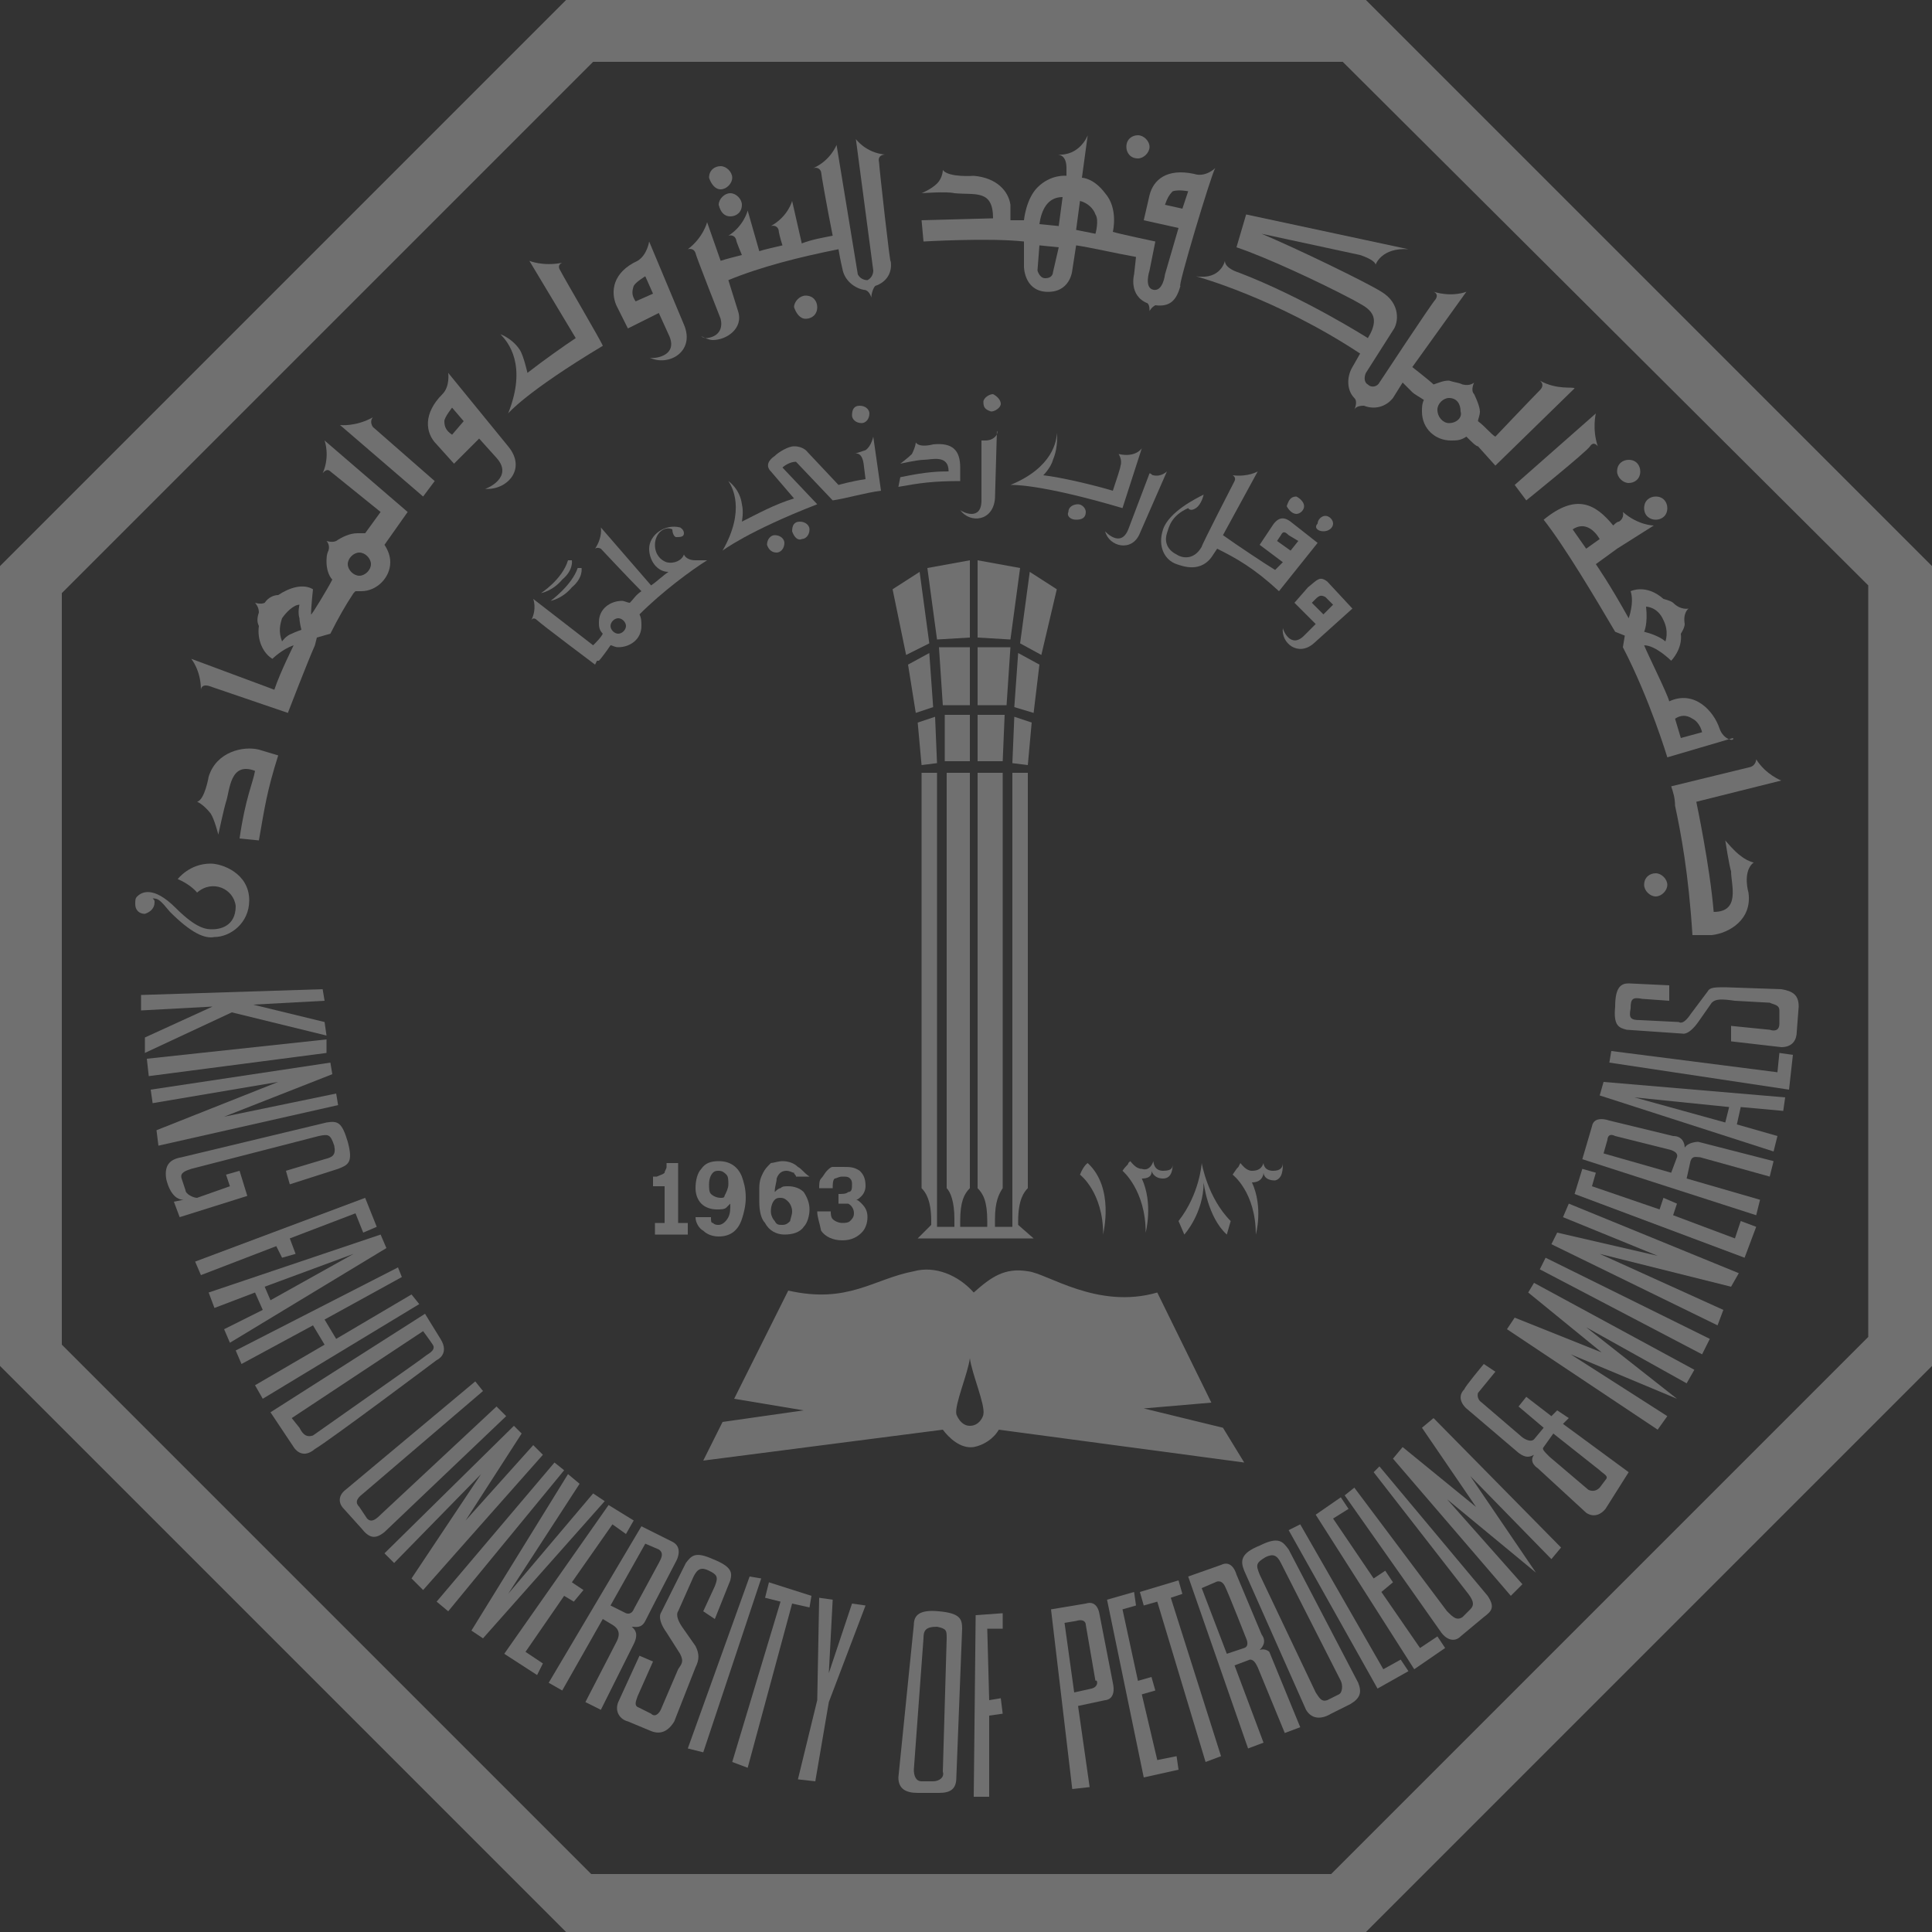 <?xml version="1.0" encoding="utf-8"?>
<!-- Generator: Adobe Illustrator 24.1.0, SVG Export Plug-In . SVG Version: 6.00 Build 0)  -->
<svg version="1.1" id="Layer_1" xmlns="http://www.w3.org/2000/svg" xmlns:xlink="http://www.w3.org/1999/xlink" x="0px" y="0px"
	 viewBox="0 0 100 100" style="enable-background:new 0 0 100 100;" xml:space="preserve">
<rect x="0" y="0" width="100" height="100" fill="#333333" stroke="none"/>
<style type="text/css">
	.st0{opacity:0.3;}
	.st1{fill:#FFFFFF;}
</style>
<g class="st0">
	<polygon class="st1" points="88.5,69.3 80,65.1 79.7,65.7 88.1,70.1 	"/>
	<path class="st1" d="M70.7,0H29.3L0,29.3v41.4L29.3,100h41.4L100,70.7V29.3L70.7,0z M96.7,69.2L68.9,97H30.6L3.2,69.6l0-38.9
		L30.7,3.2h38.8l27.2,27.1L96.7,69.2z"/>
	<g>
		<g>
			<g>
				<path class="st1" d="M46.5,25.2c1.1-0.2,1.8-0.3,3.2-0.3v-0.7c0-0.9-0.4-1.3-1.4-1.2c0,0-0.7,0.2-0.9-0.1c0,0,0,0.2-0.2,0.6
					c-0.2,0.2-0.6,0.5-0.6,0.5s0.9-0.2,1.2-0.2c0.4,0,1.3-0.3,1.3,0.6h0c-0.4,0-1.1,0-2.5,0.3L46.5,25.2z"/>
				<g>
					<path class="st1" d="M51,22.8c-0.1,0-0.1,0-0.2,0l0,3.1h0c0,1.1-1,0.6-1.1,0.5c0.5,0.7,1.7,0.6,1.8-0.6l0.1-3.5
						C51.7,22.4,51.5,22.8,51,22.8z"/>
					<path class="st1" d="M51.3,21.3c0.2,0,0.5-0.2,0.5-0.4c0-0.2-0.2-0.4-0.4-0.5c-0.2,0-0.5,0.2-0.5,0.4
						C50.9,21.1,51,21.2,51.3,21.3z"/>
				</g>
			</g>
			<g>
				<path class="st1" d="M59.7,24.6c-0.1,0-0.1-0.1-0.2-0.1l-1.1,2.9h0c-0.4,1-1.2,0.1-1.2,0.1c0.2,0.8,1.4,1.1,1.8,0.1l1.4-3.2
					C60.4,24.4,60.1,24.7,59.7,24.6z"/>
				<path class="st1" d="M55.7,26.9c0.3,0,0.5-0.1,0.5-0.4c0-0.2-0.2-0.4-0.4-0.4c-0.2,0-0.5,0.1-0.5,0.4
					C55.2,26.7,55.4,26.9,55.7,26.9z"/>
				<path class="st1" d="M59.1,23.2c0,0-0.3,0.5-1.2,0.3c0,0,0.2,0.3,0.1,0.6c0,0.1-0.2,0.7-0.4,1.3c-1-0.3-2.7-0.7-3.6-0.8
					c0,0,0.4-0.4,0.5-0.8c0.3-0.7,0.2-1.4,0.2-1.4c0,0.4-0.2,1.8-2.4,2.7c0,0,1.4-0.1,5.8,1.2L59.1,23.2z"/>
			</g>
			<g>
				<path class="st1" d="M70,31.5l-1.3-1.4c-0.4-0.3-0.5-0.1-1,0.3L67,31.2l1.1,1.1l-0.6,0.6h0c-0.7,0.7-1.1-0.3-1.1-0.4
					c-0.1,0.8,0.8,1.5,1.6,0.8L70,31.5z M67.9,31.2l0.2-0.2c0.2-0.2,0.3-0.2,0.5-0.1l0.4,0.4l-0.5,0.5L67.9,31.2z"/>
				<path class="st1" d="M67.1,26.6c0.2,0,0.4-0.2,0.4-0.4c0-0.2-0.2-0.4-0.4-0.5c-0.3,0-0.4,0.2-0.5,0.5
					C66.7,26.4,66.9,26.6,67.1,26.6z"/>
				<path class="st1" d="M68.5,27.5c0.3,0,0.5-0.2,0.5-0.4c0-0.2-0.2-0.4-0.4-0.4c-0.2,0-0.4,0.2-0.4,0.4
					C68,27.3,68.2,27.5,68.5,27.5z"/>
				<path class="st1" d="M66.8,27c-0.4-0.3-0.7-0.2-1,0.3l-0.6,0.9l1.2,0.9L66,29.5c-0.5-0.3-2-1.3-2.7-1.8l1.8-3.3
					c0,0-0.5,0.3-1.3,0.2c0,0,0.2,0.1,0.1,0.3c0,0-1.7,3.3-1.7,3.4c-0.4,0.7-1,0.6-1.3,0.4c-0.6-0.3-0.6-0.8-0.5-1.1
					c0.1-0.3,0.2-0.9,1.1-1.3c0,0,0.1,0.2,0.4,0c0.3-0.2,0.4-0.7,0.4-0.7c-0.4,0.2-1.8,0.9-2.1,1.8c-0.3,0.9,0.1,1.6,0.7,1.8
					c0.3,0.1,1.3,0.5,1.9-0.5l0.2-0.3c1,0.5,1.9,1,3.2,2.2l2-2.5L66.8,27z M66.1,28l0.2-0.3c0.1-0.2,0.2-0.2,0.4,0l0.5,0.3l-0.4,0.5
					L66.1,28z"/>
			</g>
			<g>
				<path class="st1" d="M44.6,21.9c0.2,0,0.4-0.2,0.4-0.5c0-0.2-0.2-0.4-0.5-0.4c-0.3,0-0.4,0.2-0.4,0.5
					C44.1,21.7,44.3,21.9,44.6,21.9z"/>
				<path class="st1" d="M40.2,28.6c0.2,0,0.4-0.2,0.4-0.5c0-0.2-0.2-0.4-0.5-0.4c-0.2,0-0.4,0.2-0.4,0.5
					C39.8,28.5,40,28.6,40.2,28.6z"/>
				<path class="st1" d="M41.5,27.9c0.2,0,0.4-0.2,0.4-0.5c0-0.2-0.2-0.4-0.5-0.4c-0.3,0-0.4,0.2-0.4,0.5
					C41.1,27.8,41.3,28,41.5,27.9z"/>
				<path class="st1" d="M44.8,24.8c-0.7,0.1-1.4,0.3-1.4,0.3l-1.6-1.7c0,0-0.2-0.3-0.7-0.3c-0.3,0-0.8,0.3-1,0.5
					c-0.3,0.2-0.5,0.5-0.2,0.8l1.2,1.4c-1,0.3-1.9,0.8-2.7,1.2c0,0,0.1-0.5,0-0.9c-0.1-0.8-0.7-1.2-0.7-1.2c0.2,0.3,0.9,1.5-0.3,3.6
					c0,0,1.3-1,4.9-2.4l-1.8-1.9c0.1-0.1,0.4-0.3,0.7-0.3l1.9,2c0.7-0.1,1.7-0.4,2.5-0.5l-0.4-2.8c0,0-0.1,0.5-0.4,0.7
					c-0.3,0.1-0.6,0.2-0.6,0.2s0.4-0.2,0.5,0.5L44.8,24.8z"/>
			</g>
			<g>
				<path class="st1" d="M36.6,29H36c-0.5,0-0.6-0.3-0.6-0.3c-0.1,0.3-0.5,0.5-0.9,0.4c-0.3-0.1-0.6-0.4-0.6-0.9
					c0-0.6,0.5-1,0.9-0.8c0,0.2,0.1,0.4,0.2,0.4c0.2,0,0.4,0,0.4-0.2c0-0.2-0.2-0.3-0.2-0.3c-0.8-0.2-1.6,0.4-1.6,1.1
					c0,0.6,0.4,1.2,1,1.2c-0.3,0.2-0.6,0.5-0.9,0.7l-2.6-3c0,0,0.1,0.5-0.3,1.1c0,0,0.1-0.1,0.3,0c0.1,0.1,1.4,1.5,2.1,2.2
					c-0.3,0.2-0.4,0.4-0.6,0.6c-0.1,0-0.3-0.1-0.4-0.1c-0.6,0-1.2,0.4-1.2,1.1c0,0.2,0,0.4,0.2,0.6c-0.1,0.2-0.3,0.4-0.5,0.6
					l-3.1-2.4c0,0,0.2,0.5-0.1,1.1c0,0,0.1-0.2,0.3,0c0.2,0.2,3,2.3,3,2.3l0.1-0.2c0,0,0.1,0,0.1,0c0.1-0.1,0.4-0.5,0.6-0.8
					c0.1,0,0.2,0.1,0.4,0.1c0.6,0,1.2-0.4,1.2-1.1c0-0.2,0-0.4-0.1-0.6C34.3,30.6,35.8,29.5,36.6,29z M32,32.8
					c-0.2,0-0.4-0.2-0.4-0.4c0-0.2,0.2-0.4,0.4-0.4c0.2,0,0.4,0.2,0.4,0.4C32.4,32.6,32.2,32.8,32,32.8z"/>
				<g>
					<path class="st1" d="M28,30.7c0,0,1.1-0.7,1.4-1.7h0.2c0,0,0.1,0.5-0.5,1C28.6,30.6,28,30.7,28,30.7z"/>
					<path class="st1" d="M28.5,31.1c0,0,1.1-0.8,1.4-1.7h0.2c0,0,0.1,0.5-0.5,1C29.1,31,28.5,31.1,28.5,31.1z"/>
				</g>
			</g>
		</g>
		<g>
			<path class="st1" d="M45.5,8.4C45.4,8,45.8,8,45.8,8c-1-0.1-1.5-0.8-1.5-0.8l0.9,6.8c0,0.2-0.1,0.4-0.3,0.5
				c-0.2,0-0.4-0.1-0.5-0.3l-1.1-6.7c0,0-0.3,0.8-1.2,1.2c0,0,0.3-0.1,0.4,0.2c0,0.1,0.3,1.8,0.6,3.3c-0.5,0.1-1.1,0.2-1.6,0.4
				L41,10.4c0,0-0.2,0.8-1.1,1.3c0,0,0.3-0.1,0.4,0.2c0,0.1,0.1,0.5,0.2,0.8c-0.4,0.1-0.9,0.2-1.2,0.3l-0.6-2.1c0,0-0.2,0.8-1,1.3
				c0,0,0.3-0.1,0.4,0.2c0,0.1,0.3,0.8,0.3,0.8c-0.4,0.1-0.8,0.2-1.1,0.3l-0.7-2c0,0-0.2,0.8-1,1.4c0,0,0.3-0.1,0.4,0.2
				c0,0.1,1.3,3.4,1.3,3.4c0.1,0.4,0,0.9-0.7,1c-0.1,0-0.2,0-0.3-0.1c0.2,0.1,0.4,0.2,0.6,0.2c0.7,0,1.6-0.6,1.3-1.5l-0.5-1.6
				c1.7-0.7,3.7-1.2,5.7-1.6c0.1,0.6,0.2,1,0.2,1c0.1,0.6,0.6,1,1.1,1.1c0.3,0,0.4,0.4,0.4,0.4c0-0.2,0.1-0.5,0.2-0.6
				c0.6-0.2,0.9-0.7,0.8-1.3l0,0C46.1,14,45.5,8.6,45.5,8.4z"/>
			<path class="st1" d="M58.9,8.2c0.3,0,0.6-0.3,0.6-0.6c0-0.3-0.3-0.6-0.6-0.6c-0.3,0-0.6,0.2-0.6,0.6C58.3,7.9,58.5,8.2,58.9,8.2z
				"/>
			<path class="st1" d="M79,25.9l-0.6-0.8l4.2-3.7c0,0-0.2,0.8,0.1,1.7c0,0-0.2-0.3-0.4,0C82.1,23.4,79,25.9,79,25.9z"/>
			<path class="st1" d="M22.5,24.9l-0.6,0.8l-4.3-3.7c0,0,0.8,0.1,1.7-0.4c0,0-0.2,0.2,0,0.5L22.5,24.9z"/>
			<path class="st1" d="M37.3,9.8c0.3,0,0.6-0.3,0.6-0.6c0-0.3-0.3-0.6-0.6-0.6c-0.3,0-0.6,0.2-0.6,0.6C36.8,9.5,37,9.8,37.3,9.8z"
				/>
			<path class="st1" d="M37.8,11.2c0.3,0,0.6-0.2,0.6-0.6c0-0.3-0.3-0.6-0.6-0.6c-0.3,0-0.6,0.3-0.6,0.6
				C37.3,11,37.5,11.2,37.8,11.2z"/>
			<path class="st1" d="M41.7,16.5c0.3,0,0.6-0.2,0.6-0.6c0-0.3-0.2-0.6-0.6-0.6c-0.3,0-0.6,0.3-0.6,0.6
				C41.2,16.2,41.4,16.5,41.7,16.5z"/>
			<path class="st1" d="M13.4,43.5c0.3-1.7,0.4-2.5,1-4.4l-1-0.3c-0.8-0.2-2.2,0.1-2.6,1.4c0,0-0.2,1.2-0.6,1.3c0,0,0.3,0.1,0.7,0.6
				c0.2,0.3,0.4,1.1,0.4,1.1s0.3-1.4,0.4-1.7c0.2-0.6,0.2-2.1,1.5-1.6l0,0c-0.1,0.6-0.5,1.4-0.8,3.5L13.4,43.5z"/>
			<path class="st1" d="M33.6,12.5c0,0-0.1,0.7-0.6,1c-1.3,0.6-1.4,1.6-1.1,2.3l0.6,1.2l1.6-0.8l0.5,1.1l0,0c0.6,1.2-0.9,1.3-1,1.2
				c1,0.5,2.4-0.3,1.8-1.7L33.6,12.5z M32.9,15.6c-0.2-0.3-0.2-0.5-0.1-0.8c0.1-0.2,0.6-0.5,0.6-0.5l0.4,0.9L32.9,15.6z"/>
			<path class="st1" d="M23.2,19.3c0,0,0.1,0.7-0.3,1.1c-1,1-0.9,2-0.3,2.6l0.9,1l1.3-1.3l0.9,1h0c0.9,1-0.5,1.6-0.6,1.6
				c1.1,0.1,2.2-1,1.2-2.2L23.2,19.3z M23.4,22.5c-0.3-0.2-0.4-0.4-0.4-0.7c0-0.2,0.4-0.7,0.4-0.7l0.6,0.7L23.4,22.5z"/>
			<path class="st1" d="M29,14c-0.2-0.3,0.1-0.4,0.1-0.4c-1,0.2-1.7-0.1-1.7-0.1l2.4,4c-0.6,0.4-1.6,1.1-2.5,1.8
				c0,0-0.2-0.9-0.4-1.2c-0.4-0.6-1-0.8-1-0.8c0.4,0.4,1.4,1.6,0.4,4.1c0,0,0.9-1.1,4.9-3.5C31.2,17.8,29.2,14.4,29,14z"/>
			<path class="st1" d="M62.9,8.7c0,0-0.5,0.5-1.1,0.3c-1.4-0.3-2.1,0.3-2.3,1.1l-0.3,1.3l1.8,0.4l-0.7,2.4c0,0-0.1,0.9-0.6,0.8
				c-0.5-0.1-0.2-1-0.2-1l0.3-1.5c0,0-1.9-0.4-2.2-0.5c0,0,0.3-1.2-0.4-2c-0.6-0.8-1.2-0.8-1.2-0.8l0.3-2.2c0,0-0.4,1.1-1.6,1h0
				c0,0,0,0,0,0c0.2,0,0.5,0.1,0.5,0.7l0,0.4c0,0-0.8-0.1-1.5,0.6c-0.6,0.6-0.7,1.7-0.7,1.7s-0.6,0-0.7,0l0-0.8
				c-0.1-0.7-0.7-1.4-1.9-1.5c0,0-1.3,0.1-1.6-0.3c0,0,0,0.4-0.3,0.7c-0.3,0.3-0.8,0.5-0.8,0.5s1.3-0.1,1.7,0c1.1,0.1,2-0.2,2,1.3
				c0,0-3.7,0.1-3.7,0.1l0.1,1.1c0,0,3.4-0.2,5.2,0v1.3c0,0,0,1.2,1.1,1.3c1.3,0.1,1.4-1.1,1.4-1.1l0.2-1.3c0.7,0.1,2,0.4,3.1,0.6
				l-0.1,0.9c0,0-0.3,1.1,0.7,1.5c0.1,0.1,0.1,0.3,0.1,0.4c0,0,0.1-0.2,0.3-0.3c0.8,0.1,1.1-0.3,1.3-1C60.9,15,62.7,9,62.9,8.7z
				 M54.5,14.1c0,0,0,0.3-0.4,0.3c-0.3,0-0.4-0.4-0.4-0.4l0.1-1.3l1,0.1L54.5,14.1z M54.8,11.7l-1-0.1c0.1-0.7,0.4-1.4,1.2-1.4
				L54.8,11.7z M56.7,12.1l-1-0.2l0.2-1.5c0.4,0.1,0.7,0.4,0.8,0.7C56.9,11.4,56.7,12.1,56.7,12.1z M60.3,10.6
				c0.1-0.3,0.2-0.5,0.4-0.7c0.3-0.1,0.8,0,0.8,0l-0.3,0.9L60.3,10.6z"/>
			<path class="st1" d="M9.2,45.5c0.7,0.3,1,0.7,1,0.7c0.8-0.7,1.9-0.2,2,0.7c0,1.1-0.9,1.2-1.2,1.2c-0.3,0-0.8,0-1.9-1.1
				c-1.2-1.2-1.8-0.8-2-0.6c0,0,0,0,0,0C7,46.5,7,46.6,7,46.8c0,0.3,0.2,0.5,0.5,0.5C7.8,47.2,8,47,8,46.7c0-0.1,0-0.1-0.1-0.2
				c0.3,0,0.4,0.1,0.9,0.7c1.1,1.1,1.8,1.4,2.3,1.3c0.8,0,1.8-0.7,1.8-1.9c0-1.4-1.4-1.9-2-1.9C9.8,44.7,9.2,45.5,9.2,45.5z"/>
			<path class="st1" d="M79.7,19.7c0,0,0.3,0.2,0,0.5c-0.4,0.4-2.3,2.4-2.3,2.4c-0.2-0.1-0.5-0.5-0.9-0.8c0-0.1,0.1-0.3,0.1-0.5
				c0-0.3-0.3-0.9-0.3-0.9c-0.2-0.2,0-0.6,0-0.6s-0.2,0.2-0.6,0.1c-0.2-0.1-0.4-0.1-0.7-0.2c-0.3,0-0.5,0.1-0.8,0.2
				C74,19.7,73.1,19,73.1,19l2.8-3.9c0,0-0.7,0.3-1.7,0c0,0,0.3,0.1,0.1,0.4c-0.2,0.2-2.9,4.3-2.9,4.3c-0.1,0.2-0.4,0.3-0.6,0.1
				c-0.2-0.1-0.2-0.4-0.1-0.6l1.4-2.2c0.3-0.4,0.4-1.4-0.6-2c-0.8-0.5-4.3-2.2-6.2-3l5.1,1.1c0.6,0.2,0.8,0.4,0.8,0.5
				c0,0,0.3-0.9,1.7-0.8l-8.4-1.8L64,12.8c1.5,0.5,4.3,1.8,6,2.7c0.7,0.4,1.6,0.7,0.8,2c0,0-3.3-2.1-6.7-3.4c0,0-0.7-0.2-0.7-0.6
				c0,0-0.2,1-1.5,0.8c0,0,4.1,1.1,8.5,4l-0.4,0.7c-0.3,0.5-0.3,1.2,0.1,1.6c0.2,0.2,0,0.6,0,0.6c0.1-0.2,0.4-0.2,0.5-0.2
				c0.5,0.2,1.1,0.1,1.5-0.4l0,0l0.5-0.8c0,0,0.2,0.2,0.5,0.5c0.1,0.1,0.3,0.2,0.6,0.4c-0.1,0.2-0.1,0.4-0.1,0.6
				c0,0.9,0.7,1.5,1.5,1.5c0.3,0,0.5,0,0.8-0.2c0.3,0.3,0.5,0.5,0.6,0.5l0.9,1l4.1-4C81.4,20,80.6,20.2,79.7,19.7z M75,21.9
				c-0.3,0-0.6-0.3-0.6-0.7c0-0.3,0.3-0.6,0.6-0.6c0.4,0,0.6,0.3,0.6,0.7C75.7,21.6,75.4,21.9,75,21.9z"/>
			<g>
				<path class="st1" d="M85.7,46.4c0.3,0,0.6-0.3,0.6-0.6c0-0.3-0.3-0.6-0.6-0.6c-0.3,0-0.6,0.2-0.6,0.6
					C85.1,46.1,85.4,46.4,85.7,46.4z"/>
				<path class="st1" d="M90.1,44.3c-0.3-0.2-0.8-0.8-0.8-0.8s0.2,1.3,0.3,1.6c0,0.7,0.5,2.1-0.9,2.1v0c-0.2-2.4-0.9-5.7-0.9-5.7
					c0,0,4.4-1.1,4.4-1.1s-0.8-0.3-1.3-1.1c0,0,0,0.3-0.3,0.4l-4.1,1c0.1,0.3,0.2,0.6,0.2,1l0,0c0.3,1.4,0.7,3.5,0.9,6.7l1,0
					c0.9-0.1,2.1-0.8,1.9-2.2c0,0-0.3-1,0.2-1.5C90.9,44.6,90.6,44.7,90.1,44.3z"/>
				<path class="st1" d="M84.3,25c0.3,0,0.6-0.2,0.6-0.6c0-0.3-0.2-0.6-0.6-0.6c-0.3,0-0.6,0.2-0.6,0.6C83.7,24.7,84,25,84.3,25z"/>
				<path class="st1" d="M85.7,26.9c0.3,0,0.6-0.2,0.6-0.6c0-0.3-0.2-0.6-0.6-0.6c-0.3,0-0.6,0.2-0.6,0.6
					C85.1,26.7,85.4,26.9,85.7,26.9z"/>
				<path class="st1" d="M89,37.7c-0.3-0.9-1.3-2-2.6-1.4c-0.1-0.4-1.1-2.4-1.3-2.9c0.6,0,1.4,0.8,1.4,0.8s0.6-0.6,0.5-1.4
					c0,0,0.2-0.3,0.2-0.5c-0.1-0.6,0.2-0.8,0.2-0.8s-0.4,0.1-0.8-0.3c-0.1-0.1-0.5-0.2-0.5-0.2c-0.9-0.8-1.7-0.4-1.7-0.4
					c0.2,0.6-0.1,1.4-0.1,1.4c-1-1.8-1.7-2.8-1.7-2.8l1.1-0.8l1.9-1.2c0,0-0.8,0-1.6-0.7c0,0,0.1,0.3-0.2,0.5
					c-0.1,0-0.2,0.1-0.3,0.2c-0.9-1.1-1.9-1.7-3.6-0.3c1.1,1.4,2.7,4.1,3.7,5.8l0.5,0.2l-0.1,0.6c1.4,2.7,2.3,5.7,2.3,5.7l3.4-1
					C89.8,38.4,89.2,38.3,89,37.7z M85.2,31.4c0,0,0.6,0,0.9,0.7c0.3,0.6,0.1,1.1,0.1,1.1s-0.3-0.3-1.1-0.5
					C85.1,32.7,85.3,32.3,85.2,31.4z M81.4,27.4c0.6-0.4,1.1,0,1.4,0.5l-0.7,0.5L81.4,27.4z M87,38.2l-0.3-1c0.3-0.2,0.6-0.2,0.9,0
					c0.4,0.2,0.5,0.7,0.5,0.7L87,38.2z"/>
			</g>
			<path class="st1" d="M21.1,26.5l-4.3-3.7c0,0,0.3,0.8-0.1,1.7c0,0,0.2-0.3,0.4-0.1l2.6,2.1l-0.8,1.1h0c-0.1,0-0.2,0-0.4,0
				c-0.4,0-0.8,0.2-1.1,0.4c-0.2,0.1-0.5,0-0.5,0s0.2,0.2,0.1,0.5c-0.1,0.2-0.1,0.4-0.1,0.6c0,0.3,0.1,0.7,0.3,0.9
				c-0.2,0.4-1.1,1.9-1.1,1.8c0-0.4,0.1-1.3,0.1-1.3c-0.5-0.3-1.2-0.1-1.8,0.3c-0.2,0-0.5,0.1-0.7,0.4c-0.2,0.1-0.5,0-0.5,0
				s0.2,0.2,0.2,0.5c-0.1,0.3-0.1,0.5,0,0.7c-0.1,0.7,0.2,1.4,0.7,1.7c0,0,0.5-0.5,1.1-0.7c0,0-0.7,1.4-1,2.3l-4.3-1.6
				c0,0,0.5,0.6,0.5,1.6c0,0,0-0.3,0.4-0.2c0.3,0.1,4.1,1.4,4.1,1.4s1-2.6,1.4-3.5L16.4,33l0.7-0.2c0.4-0.8,0.8-1.5,1.2-2.1l0.1-0.1
				c0.1,0,0.2,0,0.3,0c0.8,0,1.5-0.7,1.5-1.5c0-0.3-0.1-0.6-0.3-0.9L21.1,26.5z M15.1,32.8c-0.3,0.1-0.5,0.4-0.5,0.4
				c-0.2-0.5-0.1-0.9,0-1.2c0.2-0.3,0.6-0.7,0.9-0.7c0,0-0.1,0.4,0,0.7c0,0.2,0.1,0.6,0.1,0.6S15.3,32.7,15.1,32.8z M18.6,29.8
				c-0.3,0-0.6-0.3-0.6-0.6c0-0.3,0.3-0.6,0.6-0.6c0.3,0,0.6,0.3,0.6,0.6C19.2,29.5,18.9,29.8,18.6,29.8z"/>
		</g>
	</g>
	<g>
		<path class="st1" d="M84.3,76.2l-3.4-2.5l0.3-0.3l-0.6-0.4l-0.3,0.3l-1.3-1l-0.4,0.5l1.3,1.1l-0.5,0.6c-0.2,0.2-0.6-0.1-0.6-0.1
			l-2.1-1.8c-0.3-0.2-0.2-0.5-0.2-0.5l0.9-1.1l-0.6-0.4c0,0-1,1.2-1,1.3c-0.5,0.5,0.1,1,0.1,1l2.7,2.3c0.4,0.3,0.6,0.2,0.8,0.1
			c-0.3,0.4,0.2,0.7,0.2,0.7l2.5,2.3c0,0,0.5,0.4,1-0.2L84.3,76.2z M83.1,76.6c0,0-0.3,0.4-0.3,0.4c-0.3,0.3-0.6,0.1-0.6,0.1l-2-1.7
			c-0.3-0.3-0.4-0.4-0.3-0.5l0.5-0.7l2.4,1.9C83,76.3,83.3,76.4,83.1,76.6z"/>
		<path class="st1" d="M86.4,51l-2.1-0.1c-0.4,0-0.7,0.2-0.7,1.2c-0.1,1,0.2,1.1,0.6,1.2l2.9,0.2c0,0,0.3,0.1,0.8-0.6l0.7-1
			c0.2-0.2,0.5-0.2,1.2-0.1l1.8,0.1c0.2,0.1,0.5,0.1,0.5,0.4L92.1,53c0,0.3-0.2,0.4-0.5,0.3l-2-0.2l0,0.8l2.6,0.3
			c0.6,0,0.8-0.4,0.8-0.8l0.1-1.3c0-0.6-0.3-0.8-0.9-0.9l-2.9-0.1c-0.5,0-0.8,0-0.9,0.2l-0.9,1.2c-0.4,0.6-0.6,0.4-0.6,0.4l-2-0.1
			c-0.5,0-0.6-0.1-0.5-0.6c0-0.5,0.1-0.6,0.6-0.5l1.4,0.1L86.4,51z"/>
		<polygon class="st1" points="90.9,63.5 90.1,63.2 89.8,64.1 86.6,62.9 86.8,62.3 86.1,62 85.9,62.6 82.4,61.4 82.6,60.7 
			81.9,60.5 81.5,61.8 90.3,65.1 		"/>
		<polygon class="st1" points="92.8,54.6 92.1,54.5 92,55.5 83.4,54.4 83.3,55 92.6,56.4 		"/>
		<polygon class="st1" points="87.7,70.9 79.4,66.4 79.1,66.9 82.9,70 78.4,68.2 78,68.8 85.8,74 86.3,73.3 81.3,70.1 86.8,72.4 
			82.1,68.7 87.3,71.6 		"/>
		<path class="st1" d="M88,59.9l3.6,1l0.2-0.8l-3.9-1c0,0-0.5,0-0.7,0.3c0-0.2-0.1-0.6-0.6-0.6l-3.3-0.8c0,0-0.8-0.3-0.9,0.3
			l-0.5,1.7l9,2.9l0.2-0.8L87.3,61l0.2-0.9C87.6,59.8,87.8,59.9,88,59.9z M86.5,60.7l-3.5-1l0.2-0.7c0,0,0-0.4,0.4-0.2
			c0.4,0.1,2.8,0.7,2.8,0.7s0.5,0.1,0.4,0.4L86.5,60.7z"/>
		<polygon class="st1" points="80.3,64.4 88.9,68.6 89.2,67.8 82.8,64.9 89.6,66.6 90,65.9 81.2,62.3 80.9,63 85.8,65 80.6,63.8 		
			"/>
		<path class="st1" d="M92.3,57.5l0.1-0.7L83,56l-0.2,0.7l9,2.9l0.2-0.8l-2.1-0.6l0.2-0.9L92.3,57.5z M89.3,58.1l-4.7-1.3l4.9,0.5
			L89.3,58.1z"/>
		<g>
			<polygon class="st1" points="16.9,53.8 16.9,54.5 7.7,55.7 7.6,54.8 			"/>
			<polygon class="st1" points="17.1,55 7.8,56.4 7.9,57.1 14.4,56 8.1,58.5 8.2,59.3 17.5,57.2 17.4,56.6 11.6,57.8 17.2,55.6 			
				"/>
			<polygon class="st1" points="7.5,54.5 12,52.4 16.9,53.6 16.8,52.9 13.1,52 16.8,51.8 16.7,51.2 7.3,51.5 7.3,52.3 11,52.1 
				7.5,53.7 			"/>
			<path class="st1" d="M12.8,61.9l-0.4-1.3l-0.7,0.2l0.2,0.6l-1.7,0.6C10,62,9.6,61.8,9.6,61.6L9.4,61c-0.1-0.3,0.2-0.4,0.5-0.5
				l6.6-1.7c0.5-0.1,0.6-0.1,0.8,0.5c0.1,0.5-0.1,0.6-0.5,0.7l-2,0.6l0.2,0.7l2.5-0.8c0.5-0.2,0.8-0.3,0.5-1.4c-0.3-1-0.5-1.1-1.1-1
				l-7.5,1.8C8.8,60,8.5,60.3,8.6,61c0,0,0.2,1.1,0.9,1.1L9,62.2L9.3,63L12.8,61.9z"/>
		</g>
		<path class="st1" d="M71.1,76.2l4.9,6.3c0.3,0.4,0.3,0.6,0.1,0.8l-0.4,0.4c-0.3,0.2-0.5,0-0.8-0.3l-4.8-6.4l-0.5,0.4l5,7.1
			c0.3,0.4,0.7,0.5,1,0.2l1.2-1c0.4-0.3,0.6-0.5,0.2-1.1l-5.6-6.7L71.1,76.2z"/>
		<path class="st1" d="M49.8,84.3c0-0.5-0.1-0.8-1.2-0.9c-1-0.1-1.3,0.2-1.3,0.7L46.5,92c0,0.6,0.4,0.8,1,0.8l1.1,0
			c0.6,0,0.9-0.2,0.9-0.8L49.8,84.3z M48.3,92.2l-0.6,0c-0.3,0-0.4-0.3-0.4-0.6l0.5-6.8c0-0.4,0.1-0.6,0.7-0.6
			c0.5,0.1,0.5,0.2,0.5,0.6l-0.2,6.9C48.9,92,48.6,92.2,48.3,92.2z"/>
		<path class="st1" d="M66.7,80.2c-0.3-0.4-0.5-0.7-1.5-0.2c-1,0.4-1,0.8-0.8,1.3l3.2,7.2c0.3,0.5,0.8,0.5,1.3,0.2l1-0.5
			c0.5-0.3,0.6-0.6,0.4-1.1L66.7,80.2z M69.3,87.7L68.7,88c-0.3,0.1-0.4-0.1-0.6-0.4l-2.9-6.1C65,81,65,80.9,65.5,80.6
			c0.4-0.2,0.6-0.1,0.8,0.3l3.1,6.1C69.5,87.2,69.5,87.6,69.3,87.7z"/>
		<polygon class="st1" points="51.9,88.7 51.8,87.9 51.2,88 51.1,84.3 51.9,84.3 51.9,83.5 50.5,83.6 50.4,93 51.2,93 51.2,88.8 		
			"/>
		<path class="st1" d="M57.6,87.1l-0.7-3.6c0,0-0.1-0.7-0.7-0.5l-1.8,0.3l1.1,9.3l0.9-0.1l-0.6-4.2l1.4-0.3
			C57.2,88,57.8,88,57.6,87.1z M56.5,87.4l-0.9,0.2l-0.5-3.6l0.6-0.1c0.3-0.1,0.5,0,0.5,0.2l0.5,2.9C56.8,86.9,56.9,87.3,56.5,87.4z
			"/>
		<polygon class="st1" points="61,91.6 60.9,90.9 59.9,91.1 59.1,87.7 59.8,87.5 59.6,86.8 58.9,87 58.1,83.3 58.8,83.1 58.7,82.4 
			57.3,82.8 59.2,92 		"/>
		<polygon class="st1" points="74.8,85.3 74.4,84.7 73.5,85.3 71.5,82.4 72.1,81.9 71.7,81.3 71.1,81.7 69,78.6 69.8,78.1 
			69.4,77.5 68.1,78.4 73.2,86.4 		"/>
		<polygon class="st1" points="72.9,86.5 72.5,85.9 71.6,86.4 67.3,78.9 66.7,79.2 71.3,87.4 		"/>
		<polygon class="st1" points="63.2,90.9 60.6,82.7 61.2,82.5 61,81.8 59,82.4 59.2,83.1 59.9,82.9 62.4,91.2 		"/>
		<polygon class="st1" points="80.8,80.1 74.2,73.4 73.6,73.9 76.4,78 72.6,74.9 72.1,75.5 78.2,82.6 78.8,82 74.9,77.6 79.5,81.4 
			76.1,76.4 80.3,80.7 		"/>
		<path class="st1" d="M65.1,86.3l1.4,3.4l0.8-0.3l-1.6-3.9c0,0-0.2-0.2-0.5-0.1c0.1-0.1,0.4-0.4,0.1-0.8l-1.3-3.1
			c0,0-0.2-0.8-0.8-0.5l-1.7,0.6l3.1,8.9l0.8-0.3l-1.5-4l0.8-0.3C64.9,85.9,65,86.1,65.1,86.3z M63.5,85.6l-1.3-3.4l0.7-0.3
			c0,0,0.3-0.2,0.5,0.2c0.2,0.4,1.1,2.7,1.1,2.7s0.2,0.4-0.1,0.5L63.5,85.6z"/>
		<path class="st1" d="M37,83.8l0.8-2c0.1-0.4,0.1-0.7-0.9-1.1c-0.9-0.4-1.1-0.2-1.4,0.2l-1.3,2.6c0,0-0.2,0.3,0.3,1l0.7,1.1
			c0.2,0.4,0.1,0.5-0.1,0.8l-0.9,2.1c-0.1,0.2-0.3,0.4-0.5,0.2l-0.6-0.3c-0.3-0.1-0.2-0.3-0.1-0.6l0.8-1.8l-0.7-0.3l-1.1,2.4
			c-0.2,0.5,0.1,0.9,0.5,1l1.2,0.5c0.5,0.2,0.9,0,1.2-0.5l1.1-2.8c0.2-0.4,0.2-0.7,0-1.1l-0.7-1c-0.4-0.6-0.2-0.8-0.2-0.8l0.8-1.8
			c0.2-0.4,0.4-0.5,0.8-0.3c0.4,0.2,0.5,0.3,0.3,0.8l-0.6,1.3L37,83.8z"/>
		<path class="st1" d="M25.7,72.8l-6,5.6c-0.3,0.3-0.5,0.4-0.7,0.2L18.6,78c-0.2-0.2-0.2-0.4,0.2-0.7L25,72l-0.4-0.5l-6.7,5.6
			c-0.4,0.3-0.4,0.7-0.1,1l0.9,1c0.4,0.5,0.7,0.6,1.2,0.2l6.3-6L25.7,72.8z"/>
		<polygon class="st1" points="27.8,86.7 28.1,86.1 27.2,85.5 29.2,82.6 29.7,82.9 30.2,82.3 29.6,81.9 31.7,78.9 32.4,79.4 
			32.8,78.7 31.5,77.9 26.1,85.6 		"/>
		<polygon class="st1" points="38.7,91.5 41,83 41.9,83.2 42,82.6 39.8,81.9 39.6,82.7 40.4,82.9 37.9,91.2 		"/>
		<path class="st1" d="M31.9,85l-1.6,3.1l0.8,0.4l1.7-3.4c0.3-0.6,0-0.8-0.1-0.9c0.2,0,0.5,0.1,0.7-0.3c0.4-0.8,1.6-3.1,1.6-3.1
			s0.4-0.7-0.2-1L33.2,79l-4.8,8.1l0.7,0.4l2.1-3.7l0.5,0.3C32.2,84.4,32,84.8,31.9,85z M31.6,83.1l1.8-3.2l0.7,0.3
			c0.3,0.2,0.1,0.5,0,0.7l-1.3,2.4c0,0-0.1,0.3-0.4,0.2L31.6,83.1z"/>
		<polygon class="st1" points="38.8,81.6 39.4,81.7 36.4,90.7 35.6,90.5 		"/>
		<polygon class="st1" points="28.7,75.7 29.2,76.1 23.2,83.4 22.6,82.9 		"/>
		<polygon class="st1" points="26.6,73.8 19.9,80.4 20.4,80.9 24.9,76.3 21.3,81.7 21.9,82.3 28.1,75.3 27.6,74.8 24.1,78.7 
			27,74.2 		"/>
		<polygon class="st1" points="44.8,83.1 44.1,83 42.9,86.6 43.1,82.8 42.4,82.7 42.3,88 41.3,92.1 42.2,92.2 42.9,88.1 		"/>
		<polygon class="st1" points="29.4,76.3 24.4,84.4 25,84.8 31.3,77.7 30.7,77.3 26.3,82.5 30,76.8 		"/>
		<g>
			<path class="st1" d="M11.6,68.8l0.3,0.7l8.1-4.9l-0.3-0.7l-8.9,3l0.3,0.8l2.1-0.8l0.4,0.9L11.6,68.8z M13.7,66.6l4.6-1.7L14,67.3
				L13.7,66.6z"/>
			<polygon class="st1" points="13.2,71.7 13.6,72.4 21.7,67.5 21.3,67 17.4,69.3 16.8,68.3 20.8,66.1 20.6,65.6 12.2,69.9 
				12.5,70.6 16.2,68.6 16.8,69.6 			"/>
			<path class="st1" d="M22.6,70.4c0,0,0.7-0.3,0.2-1.1c-0.5-0.8-0.8-1.3-0.8-1.3l-8,5.1l1.2,1.8c0,0,0.4,0.7,1.1,0.1
				C17,74.6,22.6,70.4,22.6,70.4z M15.5,73.9l-0.4-0.5l6.8-4.5c0,0,0.3,0.4,0.5,0.7c0.2,0.3-0.3,0.5-0.4,0.6
				c-0.1,0.1-5.1,3.6-5.8,4.1C15.9,74.4,15.7,74.3,15.5,73.9z"/>
			<polygon class="st1" points="14.3,64.5 14.6,65.1 15.3,64.9 15,64.1 18.4,62.8 18.8,63.8 19.5,63.5 18.9,62 10.1,65.3 10.4,66 
							"/>
		</g>
	</g>
	<polygon class="st1" points="48.1,33.8 47,34.4 47.4,36.9 48.3,36.6 	"/>
	<polygon class="st1" points="48.4,37.1 47.5,37.4 47.7,39.6 48.5,39.5 	"/>
	<polygon class="st1" points="48.5,33.1 48,29.4 50.2,29 50.2,33 	"/>
	<polygon class="st1" points="46.2,30.5 46.9,33.9 48.1,33.3 47.6,29.6 	"/>
	<polygon class="st1" points="48.6,33.5 48.8,36.5 50.2,36.5 50.2,33.5 	"/>
	<polygon class="st1" points="48.9,37 48.9,39.4 50.2,39.4 50.2,37 	"/>
	<polygon class="st1" points="52.7,33.8 53.8,34.4 53.5,36.9 52.5,36.6 	"/>
	<polygon class="st1" points="52.5,37.1 53.4,37.4 53.2,39.6 52.4,39.5 	"/>
	<polygon class="st1" points="52.3,33.1 52.8,29.4 50.6,29 50.6,33 	"/>
	<polygon class="st1" points="54.7,30.5 53.9,33.9 52.8,33.3 53.3,29.6 	"/>
	<polygon class="st1" points="52.3,33.5 52.1,36.5 50.6,36.5 50.6,33.5 	"/>
	<polygon class="st1" points="52,37 51.9,39.4 50.6,39.4 50.6,37 	"/>
	<path class="st1" d="M48.2,63.4l-0.7,0.7h6l-0.8-0.7h0c0-0.1,0-0.1,0-0.2c0-1.1,0.3-1.5,0.5-1.7V40l-0.8,0v23.5h-0.9
		c0-0.1,0-0.2,0-0.4c0-0.9,0.2-1.3,0.4-1.6l0-21.5h-1.3v21.5c0.3,0.3,0.5,0.7,0.5,1.7c0,0.1,0,0.2,0,0.3h-1.4c0-0.1,0-0.2,0-0.3
		c0-1,0.2-1.4,0.5-1.7l0-21.5H49l0,21.5c0.2,0.2,0.4,0.7,0.4,1.6c0,0.1,0,0.3,0,0.4h-0.9V40l-0.8,0v21.5c0.2,0.2,0.5,0.6,0.5,1.7
		C48.2,63.3,48.2,63.3,48.2,63.4L48.2,63.4z"/>
	<g>
		<path class="st1" d="M56.3,60.2c0,0-0.2,0.1-0.4,0.6c0,0,1.2,0.9,1.2,3.1C57.1,63.8,57.7,61.5,56.3,60.2z"/>
		<g>
			<path class="st1" d="M60.7,60.2c0,0.2,0,0.4-0.5,0.4c-0.5,0-0.5-0.5-0.5-0.5c-0.1,0.3-0.3,0.5-0.6,0.4c-0.3,0-0.5-0.3-0.6-0.4
				l-0.1,0.1c0,0.1-0.1,0.1-0.3,0.4c0,0,1.2,1,1.2,3.2c0,0,0.4-1.5-0.2-2.8c0.6,0,0.5-0.4,0.5-0.4s0.1,0.4,0.6,0.4
				C60.7,61,60.7,60.4,60.7,60.2z"/>
			<path class="st1" d="M60.7,60.1C60.7,60.1,60.7,60.2,60.7,60.1C60.7,60.2,60.7,60.1,60.7,60.1z"/>
		</g>
		<g>
			<path class="st1" d="M66.4,60.2c0,0.2-0.1,0.4-0.5,0.4c-0.5,0-0.5-0.4-0.5-0.4c-0.1,0.3-0.3,0.4-0.6,0.4c-0.3,0-0.5-0.3-0.6-0.4
				l-0.1,0.2c-0.1,0.1-0.1,0.1-0.3,0.4c0,0,1.2,0.9,1.2,3.1c0,0,0.4-1.4-0.2-2.7c0.6,0,0.6-0.5,0.6-0.5s0,0.4,0.6,0.4
				C66.4,61,66.4,60.5,66.4,60.2z"/>
			<path class="st1" d="M66.4,60.2C66.4,60.2,66.4,60.2,66.4,60.2C66.4,60.2,66.4,60.2,66.4,60.2z"/>
		</g>
		<path class="st1" d="M62.2,60.2c0,0-0.1,1.6-1.2,3l0.3,0.7c0,0,1-1.1,1-2.7c0,0,0.2,1.8,1.2,2.7l0.2-0.7
			C62.5,62,62.2,60.2,62.2,60.2z"/>
	</g>
	<g>
		<path class="st1" d="M36.8,61.8c-0.1-0.1-0.1-0.3-0.1-0.5c0-0.3,0.1-0.5,0.2-0.6c0.1-0.1,0.2-0.1,0.3-0.1c0.2,0,0.3,0.1,0.4,0.2
			c0.1,0.1,0.1,0.3,0.1,0.5c0,0.2-0.1,0.4-0.2,0.6C37.5,62,37.4,62,37.3,62C37.1,62,36.9,61.9,36.8,61.8z M36.3,62.3
			c0.2,0.2,0.5,0.3,0.8,0.3c0.2,0,0.4,0,0.5-0.1c0.1-0.1,0.1-0.1,0.2-0.2c0,0.3,0,0.5-0.1,0.7c-0.1,0.2-0.3,0.4-0.5,0.4
			c-0.1,0-0.2,0-0.3-0.1c-0.1,0-0.1-0.1-0.1-0.3H36c0,0.3,0.2,0.6,0.4,0.7c0.2,0.2,0.5,0.3,0.8,0.3c0.6,0,1-0.3,1.2-0.9
			c0.1-0.3,0.2-0.7,0.2-1.1c0-0.5-0.1-0.8-0.2-1.1c-0.2-0.5-0.6-0.8-1.2-0.8c-0.4,0-0.7,0.1-0.9,0.4c-0.2,0.2-0.3,0.6-0.3,1
			C36,61.8,36.1,62.1,36.3,62.3z"/>
		<path class="st1" d="M42.3,62.7h0.7c0,0.1,0,0.3,0.1,0.4c0.1,0.1,0.3,0.2,0.5,0.2c0.1,0,0.3,0,0.4-0.1c0.1-0.1,0.2-0.2,0.2-0.4
			c0-0.2-0.1-0.4-0.3-0.5c-0.1,0-0.3,0-0.5,0v-0.5c0.2,0,0.4,0,0.5-0.1c0.2,0,0.2-0.2,0.2-0.4c0-0.1,0-0.2-0.1-0.3
			c-0.1-0.1-0.2-0.1-0.4-0.1c-0.2,0-0.3,0.1-0.4,0.1c-0.1,0.1-0.1,0.3-0.1,0.5h-0.7c0-0.2,0-0.4,0.1-0.5c0.1-0.1,0.2-0.3,0.3-0.4
			c0.1-0.1,0.2-0.2,0.3-0.2c0.1,0,0.3,0,0.5,0c0.4,0,0.6,0,0.9,0.2c0.2,0.2,0.3,0.4,0.3,0.8c0,0.2-0.1,0.4-0.2,0.5
			c-0.1,0.1-0.2,0.2-0.3,0.2c0.1,0,0.2,0.1,0.3,0.2c0.2,0.2,0.3,0.4,0.3,0.7c0,0.3-0.1,0.6-0.3,0.8c-0.2,0.2-0.5,0.4-1,0.4
			c-0.5,0-0.9-0.2-1.1-0.5C42.4,63.2,42.3,63,42.3,62.7z"/>
		<path class="st1" d="M40.1,62.1c0.1-0.1,0.2-0.1,0.3-0.1c0.2,0,0.3,0.1,0.4,0.2c0.1,0.1,0.2,0.3,0.2,0.5c0,0.2-0.1,0.4-0.1,0.5
			c-0.1,0.1-0.2,0.2-0.4,0.2c-0.2,0-0.3,0-0.4-0.2c-0.1-0.1-0.2-0.3-0.2-0.5C39.9,62.4,40,62.2,40.1,62.1z M41.3,60.4
			c-0.2-0.2-0.5-0.3-0.8-0.3c-0.2,0-0.5,0.1-0.6,0.1c-0.2,0.2-0.3,0.3-0.4,0.5c-0.1,0.2-0.2,0.4-0.2,0.8c0,0.2,0,0.4,0,0.7
			c0,0.5,0.1,0.9,0.3,1.1c0.2,0.4,0.6,0.6,1,0.6c0.4,0,0.8-0.1,1-0.4c0.2-0.2,0.3-0.6,0.3-0.9c0-0.3-0.1-0.6-0.3-0.9
			c-0.2-0.2-0.5-0.3-0.8-0.3c-0.2,0-0.3,0-0.4,0.1c-0.1,0-0.2,0.1-0.3,0.2c0-0.3,0.1-0.5,0.1-0.7c0.1-0.3,0.3-0.4,0.5-0.4
			c0.2,0,0.3,0.1,0.4,0.1c0,0.1,0.1,0.1,0.1,0.2h0.7C41.6,60.7,41.5,60.5,41.3,60.4z"/>
		<path class="st1" d="M35.6,63.3h-0.5v-3.1h-0.6c0,0,0,0.1,0,0.2c0,0.1-0.1,0.2-0.1,0.3c-0.1,0.1-0.2,0.1-0.4,0.2c0,0-0.1,0-0.2,0
			v0.5h0.6v1.9h-0.5v0.6h1.7V63.3z"/>
	</g>
	<path class="st1" d="M63.3,73.9l-4.1-1l3.5-0.3l-2.8-5.7c-3.1,0.9-5.7-1-6.7-1.1c-1.2-0.2-1.9,0.3-2.8,1.1c-0.8-0.9-2-1.4-3.1-1.1
		c-2.1,0.4-3.4,1.7-6.5,1L38,72.4l3.6,0.6l-4.2,0.6l-1,2l12.4-1.6c0.3,0.4,0.9,1,1.6,0.9c0.5-0.1,1-0.4,1.3-0.9l12.7,1.7L63.3,73.9z
		 M50.2,73.8c-0.5,0-0.7-0.6-0.7-0.6c-0.1-0.5,0.6-2.1,0.7-2.9c0.1,0.8,0.8,2.4,0.7,2.9C50.9,73.3,50.7,73.8,50.2,73.8z"/>
</g>
</svg>
